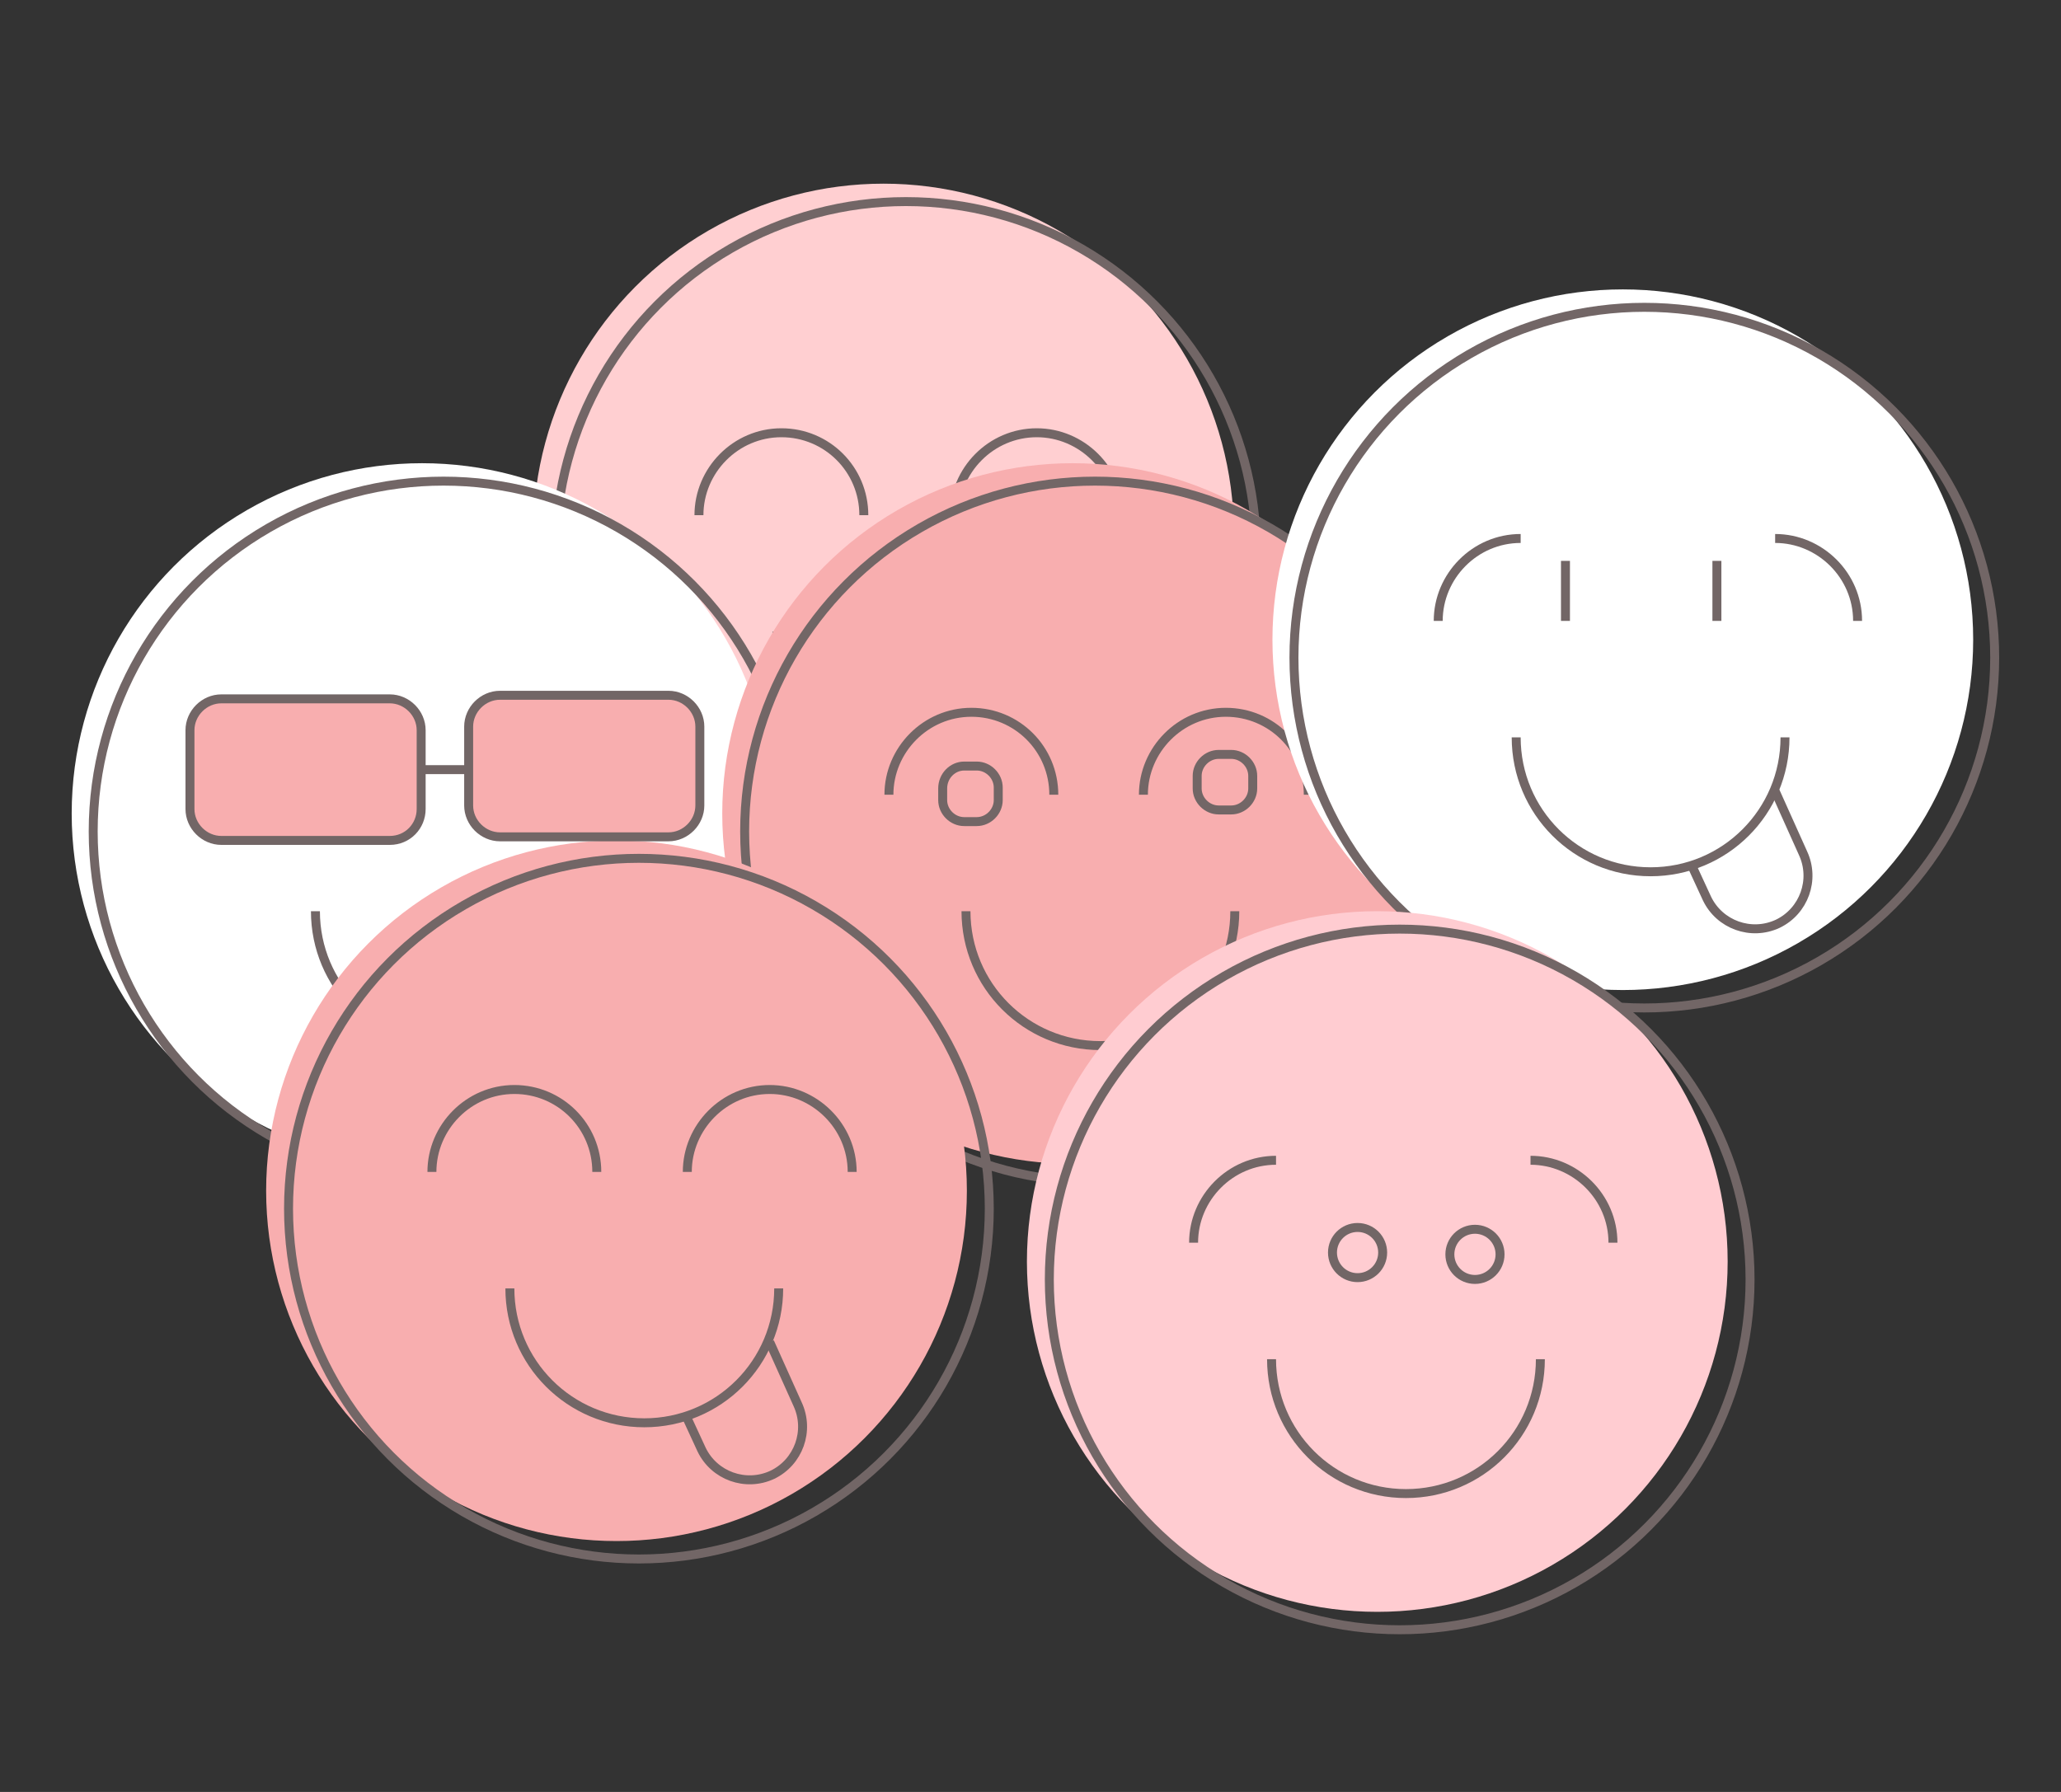 <?xml version="1.0" encoding="utf-8"?>
<!-- Generator: Adobe Illustrator 20.0.0, SVG Export Plug-In . SVG Version: 6.00 Build 0)  -->
<svg version="1.1" id="Livello_1" xmlns="http://www.w3.org/2000/svg" xmlns:xlink="http://www.w3.org/1999/xlink" x="0px" y="0px"
	 viewBox="0 0 230 200" style="enable-background:new 0 0 230 200;" xml:space="preserve">
<rect x="0" y="0" width="230" height="200" fill="#333333" stroke="none"/>
<style type="text/css">
	.st0{fill:#FFCFD1;}
	.st1{display:none;}
	.st2{display:inline;fill:#FAAEAF;}
	.st3{display:inline;fill:none;stroke:#726666;stroke-miterlimit:10;}
	.st4{display:inline;fill:#FFFFFF;}
	.st5{display:inline;fill:none;stroke:#726666;stroke-linecap:round;stroke-miterlimit:10;}
	.st6{fill:none;stroke:#726666;stroke-miterlimit:10;}
	.st7{fill:#FFFFFF;}
	.st8{fill:#F8AEAF;}
	.st9{fill:#FFCCD1;}
	.st10{fill:#F8AEAF;stroke:#726666;stroke-miterlimit:10;}
</style>
<g>
	<circle class="st0" cx="98.6" cy="59.6" r="39.1"/>
</g>
<g class="st1">
	<path class="st2" d="M108.4,44.9c0,0,5.4-0.8,9.1-8.4s22.6-2.9,22.6-2.9s4.3,0.5,3.8-1.4c-0.4-1.9-1.7-17.7-19.2-17.5
		C107.1,14.8,106.2,30,106.2,30S104.9,40.7,108.4,44.9"/>
	<path class="st2" d="M183.3,82.2c5.3,0,9.6,4.3,9.6,9.6s-4.3,9.6-9.6,9.6V82.2z"/>
	<path class="st2" d="M53.6,21.4c0,0-0.1,0.5-0.3,1.4s-0.5,2.1-0.7,3.5c-0.3,1.4-0.5,2.9-0.4,4.4c0,0.7,0.1,1.4,0.4,2
		c0.1,0.3,0.2,0.6,0.4,0.8c0.2,0.4,0.5,0.8,0.7,1.3c0.5,1,0.9,2.1,1.2,3.1s0.5,2.1,0.6,3.2c0.1,1.1,0.1,2.1-0.1,3
		c-0.1,1-0.4,1.9-0.7,2.6c-0.3,0.8-0.7,1.4-1.1,2c-0.4,0.5-0.8,1-1.1,1.3s-0.7,0.5-0.8,0.7c-0.2,0.1-0.3,0.2-0.3,0.2s0-0.1,0.1-0.4
		c0.1-0.2,0.2-0.6,0.2-1c0-0.2,0.1-0.4,0.1-0.7s0.1-0.5,0.1-0.8c0.1-0.6,0.1-1.2,0.1-1.9c0-0.3,0-0.7-0.1-1
		c-0.1-0.4-0.1-0.7-0.1-1.1c-0.1-0.7-0.3-1.5-0.5-2.3s-0.5-1.6-0.9-2.3c-0.3-0.8-0.7-1.6-1.1-2.3c-0.2-0.4-0.5-0.8-0.7-1.3
		c-0.3-0.6-0.6-1.2-0.7-1.9c-0.3-1.3-0.3-2.5-0.2-3.7c0.3-2.3,1.3-4,2.2-5.3s1.9-2.2,2.6-2.8C53.1,21.6,53.6,21.4,53.6,21.4"/>
	<path class="st2" d="M66.4,13.9c0,0-0.1,0.5-0.3,1.4c-0.2,0.9-0.5,2.1-0.7,3.5c-0.3,1.4-0.5,2.9-0.4,4.4c0,0.7,0.1,1.4,0.4,2
		c0.1,0.3,0.2,0.6,0.4,0.8c0.2,0.4,0.5,0.8,0.7,1.3c0.5,1,0.9,2.1,1.2,3.1c0.3,1,0.5,2.1,0.6,3.2c0.1,1.1,0.1,2.1-0.1,3
		c-0.1,1-0.4,1.9-0.7,2.6c-0.3,0.8-0.7,1.4-1.1,2c-0.4,0.5-0.8,1-1.1,1.3c-0.3,0.3-0.7,0.5-0.8,0.7c-0.2,0.1-0.3,0.2-0.3,0.2
		s0-0.1,0.1-0.4c0.1-0.2,0.2-0.6,0.2-1c0-0.2,0.1-0.4,0.1-0.7s0.1-0.5,0.1-0.8c0.1-0.6,0.1-1.2,0.1-1.9c0-0.3,0-0.7-0.1-1
		c-0.1-0.4-0.1-0.7-0.1-1.1c-0.1-0.7-0.3-1.5-0.5-2.3c-0.2-0.8-0.5-1.6-0.9-2.3c-0.3-0.8-0.7-1.6-1.1-2.3c-0.2-0.4-0.5-0.8-0.7-1.3
		c-0.3-0.6-0.6-1.2-0.7-1.9c-0.3-1.3-0.3-2.5-0.2-3.7c0.3-2.3,1.3-4,2.2-5.3c0.9-1.3,1.9-2.2,2.6-2.8C65.9,14.2,66.4,13.9,66.4,13.9
		"/>
	<path class="st2" d="M80.4,21.4c0,0-0.1,0.5-0.3,1.4c-0.2,0.9-0.5,2.1-0.7,3.5c-0.3,1.4-0.5,2.9-0.4,4.4c0,0.7,0.2,1.4,0.4,2
		c0.1,0.3,0.2,0.6,0.4,0.8c0.2,0.4,0.5,0.8,0.7,1.3c0.5,1,0.9,2.1,1.2,3.1c0.3,1,0.5,2.1,0.6,3.2c0.1,1.1,0.1,2.1-0.1,3
		c-0.1,1-0.4,1.9-0.7,2.6c-0.3,0.8-0.7,1.4-1.1,2c-0.4,0.5-0.8,1-1.1,1.3c-0.3,0.3-0.7,0.5-0.8,0.7c-0.2,0.1-0.3,0.2-0.3,0.2
		s0-0.1,0.1-0.4c0.1-0.2,0.2-0.6,0.2-1c0-0.2,0.1-0.4,0.1-0.7s0.1-0.5,0.1-0.8c0.1-0.6,0.1-1.2,0.1-1.9c0-0.3,0-0.7-0.1-1
		c-0.1-0.4-0.1-0.7-0.1-1.1c-0.1-0.7-0.3-1.5-0.5-2.3s-0.5-1.6-0.9-2.3c-0.3-0.8-0.7-1.6-1.1-2.3c-0.2-0.4-0.5-0.8-0.7-1.3
		c-0.3-0.6-0.6-1.2-0.7-1.9c-0.3-1.3-0.3-2.5-0.2-3.7c0.3-2.3,1.3-4,2.2-5.3c0.9-1.3,1.9-2.2,2.6-2.8C79.9,21.6,80.4,21.4,80.4,21.4
		"/>
	<path class="st2" d="M78.1,146.5h22.8c0.8,0,1.5-0.7,1.5-1.5s-0.7-1.5-1.5-1.5H78.1c-0.8,0-1.5,0.7-1.5,1.5S77.3,146.5,78.1,146.5"
		/>
	<path class="st2" d="M78.1,151.8h22.8c0.8,0,1.5-0.7,1.5-1.5s-0.7-1.5-1.5-1.5H78.1c-0.8,0-1.5,0.7-1.5,1.5
		C76.6,151.2,77.3,151.8,78.1,151.8"/>
	<path class="st2" d="M78.1,157h22.8c0.8,0,1.5-0.7,1.5-1.5s-0.7-1.5-1.5-1.5H78.1c-0.8,0-1.5,0.7-1.5,1.5S77.3,157,78.1,157"/>
	<polygon class="st2" points="100.9,96.5 28.6,96.5 25.5,91.4 103.9,91.4 	"/>
	<path class="st2" d="M70.1,59.3c0.1-0.5,0.2-0.9,0.2-1.4c0-3-2.4-5.4-5.4-5.4s-5.4,2.4-5.4,5.4c0,0.5,0.1,1,0.2,1.4
		c-17,2.3-30,15.8-30,32.1h70.4C100.1,75.1,87.1,61.6,70.1,59.3 M64.9,53.9c1.5,0,2.8,0.8,2.8,1.8s-1.2,1.8-2.8,1.8
		s-2.8-0.8-2.8-1.8C62.1,54.7,63.3,53.9,64.9,53.9"/>
	<polygon class="st2" points="53.9,132.5 7.9,131 53.9,129.5 	"/>
	<polygon class="st2" points="50,140.8 4,139.3 50,137.8 	"/>
	<polygon class="st2" points="46,149.1 0,147.6 46,146.1 	"/>
	<polygon class="st2" points="48.4,157.4 2.4,155.9 48.4,154.4 	"/>
	<polygon class="st2" points="50,165.7 4,164.2 50,162.7 	"/>
	<line class="st3" x1="124.8" y1="145" x2="150.7" y2="145"/>
	<polyline class="st3" points="160.2,158.2 125.8,158.2 125.8,152.3 	"/>
	<path class="st3" d="M61.4,135.5c-1.4,0-2.1-1.1-2.1-2.6v-3.3c0-1.4,1.2-2.6,2.6-2.6h4.3"/>
	<path class="st3" d="M65.9,125.9h-4.8c-1,0-1.8-0.8-1.8-1.8v-2.3c0-1,0.8-1.8,1.8-1.8h4.8"/>
	<path class="st3" d="M181.3,161.4c-0.3,1.5-0.5,3-0.5,4.6c0,12.4,10,22.4,22.4,22.4s22.4-10,22.4-22.4c0-3.9-1-7.7-2.8-10.9"/>
	<path class="st3" d="M191.7,156.1c-2.3,2.6-3.7,6.1-3.7,9.9c0,8.3,6.8,15.1,15.1,15.1s15.1-6.8,15.1-15.1c0-5.2-2.6-9.8-6.7-12.5"
		/>
	<circle class="st3" cx="203.2" cy="166" r="4.1"/>
	<path class="st3" d="M68.3,163.6c0,12.4,10,22.4,22.4,22.4s22.4-10,22.4-22.4"/>
	<path class="st3" d="M75.5,163.6c0,8.3,6.8,15.1,15.1,15.1s15.1-6.8,15.1-15.1"/>
	<path class="st3" d="M86.5,163.6c0,2.3,1.9,4.1,4.1,4.1s4.1-1.9,4.1-4.1"/>
	<path class="st3" d="M58.1,163.6c-1.6-3.5-2.5-7.3-2.5-11.3c0-16.6,15-30,33.4-30s33.4,13.4,33.4,30c0,4-0.9,7.8-2.5,11.3H58.1z"/>
	<path class="st3" d="M171.6,99.3c0.2,3.4,1.7,14.8,1.7,14.8s0.6,4.2-1,9.1s-12.1,35-12.1,35l13.2,3.5c0,0-0.7-28.9,28.1-28
		L184.4,103"/>
	<path class="st3" d="M226.9,146.9c-16.3-13.1-29.2-10.9-29.2-10.9c-3,0.5-5.2,1.4-6.1,1.7c-6.3,2.6-9.8,7-10.5,7.9
		c-4.7,6-7.2,15.1-4.7,16.9c0.6,0.4,1.5,0.5,6-1.6c10.1-4.5,13.1-8.1,19.2-8.4c0.6,0,2,0.1,4.8,0.4c13.8,1.4,20.2,4.1,22.7,1.1
		c0.2-0.2,0.8-1.1,0.9-2.2C230.2,149.8,228.5,148.1,226.9,146.9z"/>
	<path class="st3" d="M106.1,117.5H127c1.7,0,3.1-1.4,3.1-3.1v-4c0-1.7-1.4-3.1-3.1-3.1h-20.9c-1.7,0-3.1,1.4-3.1,3.1v4
		C103,116.1,104.4,117.5,106.1,117.5z"/>
	<path class="st3" d="M87.8,116.6l10.3,0.9c1.6,0,2.9-1.3,2.9-2.9v-4.3c0-1.6-1.3-2.9-2.9-2.9H84.5"/>
	<path class="st3" d="M80.7,107.3H72c-1.6,0-2.9,1.3-2.9,2.9v2.2c0,1.6,1.3,2.9,2.9,2.9l12.1,1"/>
	<path class="st3" d="M77,147.6h22.8c0.8,0,1.5-0.7,1.5-1.5s-0.7-1.5-1.5-1.5H77c-0.8,0-1.5,0.7-1.5,1.5
		C75.5,146.9,76.2,147.6,77,147.6z"/>
	<path class="st3" d="M77,152.9h22.8c0.8,0,1.5-0.7,1.5-1.5s-0.7-1.5-1.5-1.5H77c-0.8,0-1.5,0.7-1.5,1.5S76.2,152.9,77,152.9z"/>
	<path class="st3" d="M77,158.1h22.8c0.8,0,1.5-0.7,1.5-1.5s-0.7-1.5-1.5-1.5H77c-0.8,0-1.5,0.7-1.5,1.5
		C75.5,157.4,76.2,158.1,77,158.1z"/>
	<polygon class="st3" points="98.9,98.4 29.2,98.4 26.3,93.5 101.8,93.5 	"/>
	<path class="st3" d="M69.2,62.6c0.1-0.4,0.2-0.9,0.2-1.4c0-2.9-2.3-5.2-5.2-5.2S59,58.4,59,61.2c0,0.5,0.1,0.9,0.2,1.4
		c-16.4,2.2-28.9,15.2-28.9,30.9h67.8C98.1,77.8,85.6,64.8,69.2,62.6z M64.2,58.4c1.5,0,2.7,0.8,2.7,1.8S65.7,62,64.2,62
		s-2.7-0.8-2.7-1.8C61.5,59.2,62.7,58.4,64.2,58.4z"/>
	<polygon class="st3" points="56.3,103 62.5,120.1 65.9,120.1 60.2,103 	"/>
	<polygon class="st3" points="79.1,103 86.4,122.3 89.8,122.3 83.1,103 	"/>
	<path class="st3" d="M90.3,103H42.1c-0.7,0-1.3-0.6-1.3-1.3V100c0-0.7,0.6-1.3,1.3-1.3h48.2c0.7,0,1.3,0.6,1.3,1.3v1.7
		C91.6,102.4,91,103,90.3,103z"/>
	<path class="st3" d="M125.9,152.3c0-16.6-16-29.9-34.4-29.9"/>
	<path class="st3" d="M88.1,117.5h40.7c0,0,4.3,3.2,0,7.5c-0.2,0.2-5.5,6-2,11.3c3.5,5.2,7.7,8.7,7.7,8.7"/>
	<polyline class="st3" points="68.3,128.9 66.5,128.9 66.5,117.5 84.6,117.5 	"/>
	<path class="st4" d="M61.2,66.9c-0.9-0.2-1.9-0.2-2.9-0.2c-11.8,0-21.5,12-21.5,26.8h5.7C42.7,79.9,50.7,68.7,61.2,66.9"/>
	<path class="st3" d="M61.2,66.9c-0.9-0.2-1.9-0.2-2.9-0.2c-11.8,0-21.5,12-21.5,26.8h5.7C42.7,79.9,50.7,68.7,61.2,66.9z"/>
	<path class="st3" d="M53.4,24.5c0,0-0.1,0.5-0.3,1.4s-0.5,2.1-0.7,3.5c-0.3,1.4-0.5,2.9-0.4,4.4c0,0.7,0.2,1.4,0.4,2
		c0.1,0.3,0.2,0.6,0.4,0.8c0.2,0.4,0.5,0.8,0.7,1.3c0.5,1,0.9,2.1,1.2,3.1s0.5,2.1,0.6,3.2c0.1,1.1,0.1,2.1-0.1,3
		c-0.1,1-0.4,1.9-0.7,2.6c-0.3,0.8-0.7,1.4-1.1,2c-0.4,0.5-0.8,1-1.1,1.3s-0.7,0.5-0.8,0.7C51.1,53.9,51,54,51,54s0-0.1,0.1-0.4
		c0.1-0.2,0.2-0.6,0.2-1c0-0.2,0.1-0.4,0.1-0.7s0.1-0.5,0.1-0.8c0.1-0.6,0.1-1.2,0.1-1.9c0-0.3,0-0.7-0.1-1
		c-0.1-0.4-0.1-0.7-0.1-1.1c-0.1-0.7-0.3-1.5-0.5-2.3s-0.5-1.6-0.9-2.3c-0.3-0.8-0.7-1.6-1.1-2.3c-0.2-0.4-0.5-0.8-0.7-1.3
		c-0.3-0.6-0.6-1.2-0.7-1.9c-0.3-1.3-0.3-2.5-0.2-3.7c0.3-2.3,1.3-4,2.2-5.3s1.9-2.2,2.6-2.8C52.9,24.7,53.4,24.5,53.4,24.5z"/>
	<path class="st3" d="M66.2,17c0,0-0.1,0.5-0.3,1.4c-0.2,0.9-0.5,2.1-0.7,3.5c-0.3,1.4-0.5,2.9-0.4,4.4c0,0.7,0.1,1.4,0.4,2
		c0.1,0.3,0.2,0.6,0.4,0.8c0.2,0.4,0.5,0.8,0.7,1.3c0.5,1,0.9,2.1,1.2,3.1c0.3,1,0.5,2.1,0.6,3.2c0.1,1.1,0.1,2.1-0.1,3
		c-0.1,1-0.4,1.9-0.7,2.6c-0.3,0.8-0.7,1.4-1.1,2c-0.4,0.5-0.8,1-1.1,1.3c-0.3,0.3-0.7,0.5-0.8,0.7c-0.2,0.1-0.3,0.2-0.3,0.2
		s0-0.1,0.1-0.4c0.1-0.2,0.2-0.6,0.2-1c0-0.2,0.1-0.4,0.1-0.7s0.1-0.5,0.1-0.8c0.1-0.6,0.1-1.2,0.1-1.9c0-0.3,0-0.7-0.1-1
		c-0.1-0.4-0.1-0.7-0.1-1.1c-0.1-0.7-0.3-1.5-0.5-2.3c-0.2-0.8-0.5-1.6-0.9-2.3c-0.3-0.8-0.7-1.6-1.1-2.3c-0.2-0.4-0.5-0.8-0.7-1.3
		c-0.3-0.6-0.6-1.2-0.7-1.9C60,28.4,60,27.1,60.2,26c0.3-2.3,1.3-4,2.2-5.3s1.9-2.2,2.6-2.8C65.7,17.3,66.2,17,66.2,17z"/>
	<path class="st3" d="M80.2,24.5c0,0-0.1,0.5-0.3,1.4c-0.2,0.9-0.5,2.1-0.7,3.5c-0.3,1.4-0.5,2.9-0.4,4.4c0,0.7,0.2,1.4,0.4,2
		c0.1,0.3,0.2,0.6,0.4,0.8c0.2,0.4,0.5,0.8,0.7,1.3c0.5,1,0.9,2.1,1.2,3.1c0.3,1,0.5,2.1,0.6,3.2c0.1,1.1,0.1,2.1-0.1,3
		c-0.1,1-0.4,1.9-0.7,2.6c-0.3,0.8-0.7,1.4-1.1,2c-0.4,0.5-0.8,1-1.1,1.3c-0.3,0.3-0.7,0.5-0.8,0.7C78,53.9,77.9,54,77.9,54
		s0-0.1,0.1-0.4c0.1-0.2,0.2-0.6,0.2-1c0-0.2,0.1-0.4,0.1-0.7s0.1-0.5,0.1-0.8c0.1-0.6,0.1-1.2,0.1-1.9c0-0.3,0-0.7-0.1-1
		c-0.1-0.4-0.1-0.7-0.1-1.1c-0.1-0.7-0.3-1.5-0.5-2.3s-0.5-1.6-0.9-2.3c-0.3-0.8-0.7-1.6-1.1-2.3c-0.2-0.4-0.5-0.8-0.7-1.3
		c-0.3-0.6-0.6-1.2-0.7-1.9c-0.3-1.3-0.3-2.5-0.2-3.7c0.3-2.3,1.3-4,2.2-5.3c0.9-1.3,1.9-2.2,2.6-2.8C79.7,24.7,80.2,24.5,80.2,24.5
		z"/>
	<path class="st3" d="M150.7,138.9l-11.9-31.5c0,0-19.3,0.1-25.2,0c-5.9-0.1-5.6-5.6-5.6-5.6v-8.4h35.5c5.2,0,6.1,3.6,6.1,3.6
		l13.6,42.3"/>
	<path class="st3" d="M143.5,93.4h3.9c5.2,0,6.1,3.6,6.1,3.6l13.7,40.4"/>
	<polyline class="st3" points="162.5,152.6 151,152.6 151,140.4 150.2,140.4 150.2,138.9 150.7,138.9 167.3,138.9 	"/>
	<polyline class="st3" points="151,152.6 151,154.1 151,155.5 161,155.5 	"/>
	<line class="st3" x1="151" y1="140.4" x2="165.7" y2="140.4"/>
	<line class="st3" x1="155.3" y1="140.4" x2="166.4" y2="140.4"/>
	<path class="st3" d="M130.3,76.2c-0.9,8.7-1.9,17.2-1.9,17.2"/>
	<path class="st3" d="M108,93.4l2.9-34c0,0,1.1-5.4,4.8-5.5c1.9-0.1,11.7,0,11.7,0s4.5,1.3,4.6,3.5c0,0.7-0.3,4.5-0.8,9.3"/>
	<path class="st3" d="M123.9,73.6l41.5,16.9c0,0,3.2-3,6.2,0.5c0.2,1.3,0.3,2.2,1.6,2.3c1.3,0.2,1.5-3.5,1-4.1
		c-0.5-0.5-3.3-3.1-5.1-3.8s-41-20.3-41-20.3"/>
	<path class="st3" d="M128.8,64.5L123.2,75l-7.2-4c0,0-4.1-4-1.6-8.1s7.4-2.1,7.4-2.1L128.8,64.5z"/>
	<path class="st3" d="M167.1,84.5c3.5-5.2,11.5-8.5,17.4-8v26.6c0,0-9.9-0.8-15.5-5.7"/>
	<path class="st3" d="M184.3,82.5c3.9,1.3,6.8,4.9,6.8,9.3c0,4.3-2.8,8-6.8,9.3"/>
	<path class="st3" d="M172.4,93.4c0,2.3-1.8,4.1-4.1,4.1s-4.1-1.8-4.1-4.1c0-1.1,0.5-2.1,1.2-2.9"/>
	<path class="st3" d="M139.3,32.6c0.5,1.4,0.4,1.9,0.4,3.5c0,8.3-6.7,15-15,15c-6.6,0-12.2-4.2-14.2-10.2"/>
	<path class="st3" d="M106.6,43.5c0,0,5.4-0.8,9.1-8.4s22.6-2.9,22.6-2.9s4.3,0.5,3.8-1.4c-0.4-1.9-1.7-17.7-19.2-17.5
		c-17.5,0.2-18.5,15.4-18.5,15.4S103.1,39.3,106.6,43.5z"/>
</g>
<g class="st1">
	<rect x="18.6" y="130.8" class="st2" width="10.7" height="13.3"/>
	<rect x="40.4" y="154.3" class="st2" width="10.7" height="13.3"/>
	<rect x="92.2" y="147.9" class="st2" width="8.7" height="10.8"/>
	<rect x="159.5" y="151.9" class="st2" width="10.7" height="13.3"/>
	<rect x="204.6" y="128.3" class="st2" width="10.7" height="13.3"/>
	<rect x="157.2" y="48.8" class="st2" width="11" height="6.1"/>
	<rect x="189" y="64.6" class="st2" width="11" height="6.1"/>
	<rect x="157" y="65.4" class="st2" width="11" height="6.1"/>
	<rect x="171.2" y="57" class="st2" width="11" height="6.1"/>
	<rect x="171.2" y="82.3" class="st2" width="11" height="6.1"/>
	<rect x="187.8" y="90.7" class="st2" width="11" height="6.1"/>
	<rect x="157.2" y="91.4" class="st2" width="11" height="6.1"/>
	<rect x="173.5" y="73.9" class="st2" width="11" height="6.1"/>
	<rect x="188.2" y="75.3" class="st2" width="11" height="6.1"/>
	<rect x="19.7" y="57" class="st2" width="11" height="6.1"/>
	<rect x="33.1" y="70.9" class="st2" width="11" height="6.1"/>
	<rect x="21.1" y="78.4" class="st2" width="11" height="6.1"/>
	<rect x="33.6" y="85.3" class="st2" width="11" height="6.1"/>
	<rect x="45.9" y="92.2" class="st2" width="11" height="6.1"/>
	<rect x="33.6" y="92.6" class="st2" width="11" height="6.1"/>
	<polyline class="st3" points="17.1,97.6 17.1,51.2 61.2,51.2 61.2,69.9 	"/>
	<polyline class="st3" points="34.2,99.9 44.1,99.9 44.1,102.8 	"/>
	<rect x="21.6" y="58.5" class="st3" width="9.9" height="4.6"/>
	<rect x="34.2" y="58.5" class="st3" width="9.9" height="4.6"/>
	<rect x="46.8" y="58.5" class="st3" width="9.9" height="4.6"/>
	<rect x="21.6" y="65.4" class="st3" width="9.9" height="4.6"/>
	<rect x="34.2" y="65.4" class="st3" width="9.9" height="4.6"/>
	<rect x="46.8" y="65.4" class="st3" width="9.9" height="4.6"/>
	<rect x="21.6" y="72.3" class="st3" width="9.9" height="4.6"/>
	<rect x="34.2" y="72.3" class="st3" width="9.9" height="4.6"/>
	<polyline class="st3" points="55.8,76.9 46.8,76.9 46.8,72.3 56.6,72.3 56.6,75.8 	"/>
	<rect x="21.6" y="79.1" class="st3" width="9.9" height="4.6"/>
	<rect x="34.2" y="79.1" class="st3" width="9.9" height="4.6"/>
	<polyline class="st3" points="50.6,83.7 46.8,83.7 46.8,79.1 54.1,79.1 	"/>
	<rect x="21.6" y="86.1" class="st3" width="9.9" height="4.6"/>
	<rect x="34.2" y="86.1" class="st3" width="9.9" height="4.6"/>
	<rect x="46.8" y="86.1" class="st3" width="9.3" height="4.6"/>
	<polyline class="st3" points="27.2,93 31.5,93 31.5,97.6 	"/>
	<rect x="34.2" y="93" class="st3" width="9.9" height="4.6"/>
	<rect x="46.8" y="93" class="st3" width="9.3" height="4.6"/>
	<polyline class="st3" points="46.8,102.8 46.8,99.9 56.1,99.9 	"/>
	<polyline class="st3" points="137,92.3 137,86.1 56.1,86.1 56.1,102.8 	"/>
	<polygon class="st3" points="129.7,67.1 63.3,67.1 48.8,86.1 144.2,86.1 	"/>
	<polyline class="st3" points="65.7,102.9 65.7,90.8 78.6,90.8 78.6,102.9 	"/>
	<line class="st3" x1="72.2" y1="90.8" x2="72.2" y2="102.9"/>
	<line class="st3" x1="65.7" y1="98.7" x2="78.6" y2="98.7"/>
	<polyline class="st3" points="90.1,102.9 90.1,90.8 103,90.8 103,102.6 	"/>
	<line class="st3" x1="96.5" y1="90.8" x2="96.5" y2="102.9"/>
	<line class="st3" x1="90.1" y1="98.7" x2="103" y2="98.7"/>
	<polyline class="st3" points="121.3,106.6 114.4,106.6 114.4,90.8 127.3,90.8 127.3,99.9 	"/>
	<line class="st3" x1="120.9" y1="90.8" x2="120.9" y2="106.6"/>
	<line class="st3" x1="114.4" y1="98.7" x2="127.3" y2="98.7"/>
	<polyline class="st3" points="204.8,103.4 204.8,41.1 150.9,41.1 150.9,103.6 	"/>
	<rect x="187.2" y="49.9" class="st3" width="12.1" height="5.6"/>
	<rect x="171.8" y="49.9" class="st3" width="12.1" height="5.6"/>
	<rect x="156.4" y="49.9" class="st3" width="12.1" height="5.6"/>
	<rect x="187.2" y="58.4" class="st3" width="12.1" height="5.6"/>
	<rect x="171.8" y="58.4" class="st3" width="12.1" height="5.6"/>
	<rect x="156.4" y="58.4" class="st3" width="12.1" height="5.6"/>
	<rect x="187.2" y="66.8" class="st3" width="12.1" height="5.6"/>
	<rect x="171.8" y="66.8" class="st3" width="12.1" height="5.6"/>
	<rect x="156.4" y="66.8" class="st3" width="12.1" height="5.6"/>
	<rect x="187.2" y="75.2" class="st3" width="12.1" height="5.6"/>
	<rect x="171.8" y="75.2" class="st3" width="12.1" height="5.6"/>
	<rect x="156.4" y="75.2" class="st3" width="12.1" height="5.6"/>
	<rect x="187.2" y="83.7" class="st3" width="12.1" height="5.6"/>
	<rect x="171.8" y="83.7" class="st3" width="12.1" height="5.6"/>
	<rect x="156.4" y="83.7" class="st3" width="12.1" height="5.6"/>
	<rect x="187.2" y="92.2" class="st3" width="12.1" height="5.6"/>
	<rect x="171.8" y="92.2" class="st3" width="12.1" height="5.6"/>
	<rect x="156.4" y="92.2" class="st3" width="12.1" height="5.6"/>
	<polyline class="st3" points="199.3,103.6 199.3,100.6 187.2,100.6 187.2,103.6 	"/>
	<polyline class="st3" points="183.9,103.6 183.9,100.6 171.8,100.6 171.8,103.6 	"/>
	<polyline class="st3" points="168.5,103.6 168.5,100.6 156.4,100.6 156.4,103.6 	"/>
	<rect x="177.7" y="36.6" class="st3" width="27.2" height="4.4"/>
	<rect x="177.7" y="34.4" class="st3" width="19.2" height="2.2"/>
	<rect x="158.6" y="26.1" class="st3" width="5.6" height="14.9"/>
	<path class="st3" d="M114,114.6l-8.8-11.8H37L26.5,92.3c-1.3-1.3-3.4-1.2-4.6,0.1L-1,117.8v3.5c0,1.3,1.1,2.4,2.4,2.4H5"/>
	<polyline class="st3" points="106.2,123.7 43.2,123.7 24.1,102.5 5,123.7 5,178.4 114.8,178.4 	"/>
	<rect x="18.1" y="129.5" class="st3" width="12.9" height="15.7"/>
	<line class="st3" x1="24.5" y1="129.5" x2="24.5" y2="145.2"/>
	<line class="st3" x1="18.1" y1="137.4" x2="30.9" y2="137.4"/>
	<rect x="39.4" y="129.5" class="st3" width="12.9" height="15.7"/>
	<line class="st3" x1="45.8" y1="129.5" x2="45.8" y2="145.2"/>
	<line class="st3" x1="39.4" y1="137.4" x2="52.3" y2="137.4"/>
	<rect x="39.3" y="153.1" class="st3" width="12.9" height="15.7"/>
	<line class="st3" x1="45.8" y1="153.1" x2="45.8" y2="168.8"/>
	<line class="st3" x1="39.3" y1="161" x2="52.2" y2="161"/>
	<rect x="18.1" y="153.1" class="st3" width="12.9" height="15.7"/>
	<line class="st3" x1="24.5" y1="153.1" x2="24.5" y2="168.8"/>
	<line class="st3" x1="18.1" y1="161" x2="30.9" y2="161"/>
	<path class="st3" d="M176.6,124.5h51c2,0,3.1-2.3,1.9-3.9l-12.8-17.1h-68.3L138,93.1c-1.3-1.3-3.4-1.2-4.6,0.1l-22.9,25.4v3"/>
	<polyline class="st3" points="152.8,121.5 135.6,102.5 118.5,121.5 	"/>
	<polyline class="st3" points="116.5,178.4 226.4,178.4 226.4,124.5 	"/>
	<rect x="181.6" y="150.6" class="st3" width="12.9" height="27.9"/>
	<polyline class="st3" points="180.8,130 180.8,127.1 193.7,127.1 193.7,142.8 181.6,142.8 	"/>
	<line class="st3" x1="187.2" y1="140.5" x2="187.2" y2="142.8"/>
	<line class="st3" x1="187.2" y1="127.1" x2="187.2" y2="138.4"/>
	<line class="st3" x1="184.6" y1="134.9" x2="193.7" y2="134.9"/>
	<rect x="204.6" y="127.1" class="st3" width="12.9" height="15.7"/>
	<line class="st3" x1="210.7" y1="127.1" x2="210.7" y2="142.8"/>
	<line class="st3" x1="204.8" y1="134.9" x2="217.1" y2="134.9"/>
	<rect x="204.2" y="150.7" class="st3" width="12.9" height="15.7"/>
	<line class="st3" x1="210.7" y1="150.7" x2="210.7" y2="166.4"/>
	<line class="st3" x1="204.2" y1="158.5" x2="217.1" y2="158.5"/>
	<polyline class="st3" points="100.7,178.4 181.6,178.4 181.6,140.5 	"/>
	<polyline class="st3" points="134.9,140.5 188.8,140.5 174.3,121.5 107.9,121.5 103.1,127.9 	"/>
	<rect x="138.3" y="150.7" class="st3" width="12.9" height="15.7"/>
	<line class="st3" x1="144.7" y1="150.7" x2="144.7" y2="166.4"/>
	<line class="st3" x1="138.3" y1="158.5" x2="151.2" y2="158.5"/>
	<rect x="159" y="150.7" class="st3" width="12.9" height="15.7"/>
	<line class="st3" x1="165.5" y1="150.7" x2="165.5" y2="166.4"/>
	<line class="st3" x1="159" y1="158.5" x2="171.9" y2="158.5"/>
	<rect x="62.3" y="144.1" class="st3" width="69.5" height="34.3"/>
	<polygon class="st3" points="125.6,127.8 68.5,127.8 56.1,144.1 138,144.1 	"/>
	<rect x="70.6" y="146.5" class="st3" width="11.1" height="13.5"/>
	<line class="st3" x1="76.1" y1="146.5" x2="76.1" y2="160"/>
	<line class="st3" x1="70.6" y1="153.3" x2="81.7" y2="153.3"/>
	<rect x="91.5" y="146.5" class="st3" width="11.1" height="13.5"/>
	<line class="st3" x1="97.1" y1="146.5" x2="97.1" y2="160"/>
	<line class="st3" x1="91.5" y1="153.3" x2="102.6" y2="153.3"/>
	<rect x="112.4" y="146.5" class="st3" width="11.1" height="13.5"/>
	<line class="st3" x1="118" y1="146.5" x2="118" y2="160"/>
	<line class="st3" x1="112.4" y1="153.3" x2="123.5" y2="153.3"/>
	<path class="st2" d="M95.3,67.1c-13.2,0-23.9,10.7-23.9,23.9c0,5.9,2.8,10.7,5.5,15.5l18.5,32l18.5-32c2.8-4.8,5.5-9.6,5.5-15.5
		C119.2,77.8,108.5,67.1,95.3,67.1 M96.5,104.4c-7.6,0-13.7-6.1-13.7-13.7S88.9,77,96.5,77s13.7,6.1,13.7,13.7
		C110.2,98.2,104.1,104.4,96.5,104.4"/>
	<path class="st3" d="M96,70c-12.3,0-22.2,10-22.2,22.2c0,5.5,2.5,9.9,4.9,14.2L96,136.3l17.3-29.9c2.3-4,4.9-8.5,4.9-14.2
		C118.2,79.9,108.2,70,96,70z M96.5,104.4c-7.6,0-13.7-6.1-13.7-13.7S88.9,77,96.5,77s13.7,6.1,13.7,13.7
		C110.2,98.2,104.1,104.4,96.5,104.4z"/>
</g>
<g class="st1">
	<circle class="st3" cx="116.8" cy="56.8" r="30.2"/>
	<polygon class="st2" points="173.9,167.8 59.3,167.8 54.5,159.7 178.7,159.7 	"/>
	<path class="st2" d="M125,108.9c0.2-0.7,0.3-1.5,0.3-2.3c0-4.7-3.8-8.5-8.5-8.5s-8.5,3.8-8.5,8.5c0,0.8,0.1,1.5,0.3,2.3
		c-26.9,3.7-47.6,25-47.6,50.8h111.6C172.6,133.9,151.9,112.5,125,108.9 M116.8,100.3c2.4,0,4.4,1.3,4.4,2.9s-2,2.9-4.4,2.9
		s-4.4-1.3-4.4-2.9C112.4,101.6,114.4,100.3,116.8,100.3"/>
	<polyline class="st5" points="134.9,171.9 59,171.9 54.2,163.7 178.5,163.7 173.6,171.9 223.5,171.9 	"/>
	<path class="st5" d="M124.8,112.9c0.2-0.7,0.3-1.5,0.3-2.3c0-4.7-3.8-8.5-8.5-8.5s-8.5,3.8-8.5,8.5c0,0.8,0.1,1.5,0.3,2.3
		c-26.9,3.7-47.6,25-47.6,50.8h111.6C172.4,137.9,151.7,116.6,124.8,112.9z M116.6,104.3c2.4,0,4.4,1.3,4.4,2.9s-2,2.9-4.4,2.9
		s-4.4-1.3-4.4-2.9C112.2,105.6,114.1,104.3,116.6,104.3z"/>
	<path class="st4" d="M109.8,124c-1.4-0.2-2.8-0.4-4.3-0.4c-17.7,0-32.1,18-32.1,40.1H82C82,143.4,94.1,126.6,109.8,124"/>
	<path class="st5" d="M109.8,124c-1.4-0.2-2.8-0.4-4.3-0.4c-17.7,0-32.1,18-32.1,40.1H82C82,143.4,94.1,126.6,109.8,124z"/>
	<path class="st3" d="M128.9,63.7c0,6.4-5.2,11.6-11.6,11.6s-11.6-5.2-11.6-11.6"/>
	<path class="st3" d="M121,53.6c0-3.9,3.2-7.1,7.1-7.1c3.9,0,7.1,3.2,7.1,7.1"/>
	<path class="st3" d="M99,53.6c0-3.9,3.2-7.1,7.1-7.1s7.1,3.2,7.1,7.1"/>
	<path class="st3" d="M128.1,68.3l2.4,5.3c1.1,2.3,0.1,5-2.2,6.1s-5,0.1-6.1-2.2l-1.4-3"/>
	<line class="st3" x1="6" y1="178.7" x2="211.7" y2="178.7"/>
	<path class="st3" d="M66.8,140.6c0-27.5,22.3-49.7,49.7-49.7s49.7,22.3,49.7,49.7"/>
	<path class="st2" d="M88.5,81.8c0,0-0.1,0.5-0.3,1.4c-0.2,0.9-0.5,2.1-0.7,3.5C87.2,88,86.9,89.6,87,91c0,0.7,0.1,1.4,0.4,2
		c0.1,0.3,0.2,0.6,0.4,0.8c0.2,0.4,0.5,0.8,0.7,1.3c0.5,1.1,0.9,2.1,1.2,3.1c0.3,1,0.5,2.1,0.6,3.2s0.1,2.1-0.1,3
		c-0.1,1-0.4,1.9-0.7,2.6c-0.3,0.8-0.7,1.4-1.1,2c-0.4,0.5-0.8,1-1.1,1.3c-0.3,0.3-0.7,0.5-0.8,0.7c-0.2,0.1-0.3,0.2-0.3,0.2
		s0-0.1,0.1-0.4c0.1-0.2,0.2-0.6,0.2-1c0-0.2,0.1-0.4,0.1-0.7c0-0.3,0.1-0.5,0.1-0.8c0.1-0.6,0.1-1.2,0.1-1.9c0-0.3,0-0.7-0.1-1
		c-0.1-0.4-0.1-0.7-0.1-1.1c-0.1-0.7-0.3-1.5-0.5-2.3s-0.5-1.6-0.9-2.3c-0.3-0.8-0.7-1.6-1.1-2.3c-0.2-0.4-0.5-0.8-0.7-1.3
		c-0.3-0.6-0.6-1.2-0.7-1.9c-0.3-1.3-0.3-2.5-0.2-3.7c0.3-2.3,1.3-4,2.2-5.3c0.9-1.3,1.9-2.2,2.6-2.8C88,82,88.5,81.8,88.5,81.8"/>
	<path class="st3" d="M88.3,84.9c0,0-0.1,0.5-0.3,1.4c-0.2,0.9-0.5,2.1-0.7,3.5c-0.3,1.4-0.5,2.9-0.4,4.4c0,0.7,0.1,1.4,0.4,2
		c0.1,0.3,0.2,0.6,0.4,0.8c0.2,0.4,0.5,0.8,0.7,1.3c0.5,1.1,0.9,2.1,1.2,3.1c0.3,1,0.5,2.1,0.6,3.2s0.1,2.1-0.1,3
		c-0.1,1-0.4,1.9-0.7,2.6c-0.3,0.8-0.7,1.4-1.1,2s-0.8,1-1.1,1.3c-0.3,0.3-0.7,0.5-0.8,0.7c-0.2,0.1-0.3,0.2-0.3,0.2s0-0.1,0.1-0.4
		c0.1-0.2,0.2-0.6,0.2-1c0-0.2,0.1-0.4,0.1-0.7c0-0.3,0.1-0.5,0.1-0.8c0.1-0.6,0.1-1.2,0.1-1.9c0-0.3,0-0.7-0.1-1
		c-0.1-0.4-0.1-0.7-0.1-1.1c-0.1-0.7-0.3-1.5-0.5-2.3s-0.5-1.6-0.9-2.3c-0.3-0.8-0.7-1.6-1.1-2.3c-0.2-0.4-0.5-0.8-0.7-1.3
		c-0.3-0.6-0.6-1.2-0.7-1.9c-0.3-1.3-0.3-2.5-0.2-3.7c0.3-2.3,1.3-4,2.2-5.3c0.9-1.3,1.9-2.2,2.6-2.8C87.8,85.1,88.3,84.9,88.3,84.9
		z"/>
	<path class="st2" d="M101.6,69c0,0-0.1,0.5-0.3,1.4c-0.2,0.9-0.5,2.1-0.7,3.5c-0.3,1.4-0.5,2.9-0.4,4.4c0,0.7,0.1,1.4,0.4,2
		c0.1,0.3,0.2,0.6,0.4,0.8c0.2,0.4,0.5,0.8,0.7,1.3c0.5,1.1,0.9,2.1,1.2,3.1c0.3,1,0.5,2.1,0.6,3.2s0.1,2.1-0.1,3
		c-0.1,1-0.4,1.9-0.7,2.6c-0.3,0.8-0.7,1.4-1.1,2c-0.4,0.5-0.8,1-1.1,1.3c-0.3,0.3-0.7,0.5-0.8,0.7c-0.2,0.1-0.3,0.2-0.3,0.2
		s0-0.1,0.1-0.4c0.1-0.2,0.2-0.6,0.2-1c0-0.2,0.1-0.4,0.1-0.7c0-0.3,0.1-0.5,0.1-0.8c0.1-0.6,0.1-1.2,0.1-1.9c0-0.3,0-0.7-0.1-1
		c-0.1-0.4-0.1-0.7-0.1-1.1c-0.1-0.7-0.3-1.5-0.5-2.3s-0.5-1.6-0.9-2.3c-0.3-0.8-0.7-1.6-1.1-2.3c-0.2-0.4-0.5-0.8-0.7-1.3
		c-0.3-0.6-0.6-1.2-0.7-1.9c-0.3-1.3-0.3-2.5-0.2-3.7c0.3-2.3,1.3-4,2.2-5.3c0.9-1.3,1.9-2.2,2.6-2.8C101.1,69.2,101.6,69,101.6,69"
		/>
	<path class="st3" d="M101.4,72.1c0,0-0.1,0.5-0.3,1.4c-0.2,0.9-0.5,2.1-0.7,3.5c-0.3,1.4-0.5,2.9-0.4,4.4c0,0.7,0.2,1.4,0.4,2
		c0.1,0.3,0.2,0.6,0.4,0.8c0.2,0.4,0.5,0.8,0.7,1.3c0.5,1.1,0.9,2.1,1.2,3.1c0.3,1,0.5,2.1,0.6,3.2s0.1,2.1-0.1,3
		c-0.1,1-0.4,1.9-0.7,2.6c-0.3,0.8-0.7,1.4-1.1,2c-0.4,0.5-0.8,1-1.1,1.3c-0.3,0.3-0.7,0.5-0.8,0.7c-0.2,0.1-0.3,0.2-0.3,0.2
		s0-0.1,0.1-0.4c0.1-0.2,0.2-0.6,0.2-1c0-0.2,0.1-0.4,0.1-0.7c0-0.3,0.1-0.5,0.1-0.8c0.1-0.6,0.1-1.2,0.1-1.9c0-0.3,0-0.7-0.1-1
		c-0.1-0.4-0.1-0.7-0.1-1.1c-0.1-0.7-0.3-1.5-0.5-2.3s-0.5-1.6-0.9-2.3c-0.3-0.8-0.7-1.6-1.1-2.3c-0.2-0.4-0.5-0.8-0.7-1.3
		c-0.3-0.6-0.6-1.2-0.7-1.9c-0.3-1.3-0.3-2.5-0.2-3.7c0.3-2.3,1.3-4,2.2-5.3c0.9-1.3,1.9-2.2,2.6-2.8
		C100.9,72.3,101.4,72.1,101.4,72.1z"/>
	<path class="st2" d="M152.3,79.2c0,0-0.1,0.5-0.3,1.4s-0.5,2.1-0.7,3.5c-0.3,1.4-0.5,2.9-0.4,4.4c0,0.7,0.1,1.4,0.4,2
		c0.1,0.3,0.2,0.6,0.4,0.8c0.2,0.4,0.5,0.8,0.7,1.3c0.5,1.1,0.9,2.1,1.2,3.1s0.5,2.1,0.6,3.2s0.1,2.1-0.1,3c-0.1,1-0.4,1.9-0.7,2.6
		c-0.3,0.8-0.7,1.4-1.1,2c-0.4,0.5-0.8,1-1.1,1.3s-0.7,0.5-0.8,0.7c-0.2,0.1-0.3,0.2-0.3,0.2s0-0.1,0.1-0.4c0.1-0.2,0.2-0.6,0.2-1
		c0-0.2,0.1-0.4,0.1-0.7c0-0.3,0.1-0.5,0.1-0.8c0.1-0.6,0.1-1.2,0.1-1.9c0-0.3,0-0.7-0.1-1c-0.1-0.4-0.1-0.7-0.1-1.1
		c-0.1-0.7-0.3-1.5-0.5-2.3s-0.5-1.6-0.9-2.3c-0.3-0.8-0.7-1.6-1.1-2.3c-0.2-0.4-0.5-0.8-0.7-1.3c-0.3-0.6-0.6-1.2-0.7-1.9
		c-0.3-1.3-0.3-2.5-0.2-3.7c0.3-2.3,1.3-4,2.2-5.3s1.9-2.2,2.6-2.8C151.9,79.4,152.3,79.2,152.3,79.2"/>
	<path class="st3" d="M152.1,82.3c0,0-0.1,0.5-0.3,1.4s-0.5,2.1-0.7,3.5c-0.3,1.4-0.5,2.9-0.4,4.4c0,0.7,0.1,1.4,0.4,2
		c0.1,0.3,0.2,0.6,0.4,0.8c0.2,0.4,0.5,0.8,0.7,1.3c0.5,1.1,0.9,2.1,1.2,3.1s0.5,2.1,0.6,3.2s0.1,2.1-0.1,3c-0.1,1-0.4,1.9-0.7,2.6
		c-0.3,0.8-0.7,1.4-1.1,2c-0.4,0.6-0.8,1-1.1,1.3s-0.7,0.5-0.8,0.7c-0.2,0.1-0.3,0.2-0.3,0.2s0-0.1,0.1-0.4c0.1-0.2,0.2-0.6,0.2-1
		c0-0.2,0.1-0.4,0.1-0.7c0-0.3,0.1-0.5,0.1-0.8c0.1-0.6,0.1-1.2,0.1-1.9c0-0.3,0-0.7-0.1-1c-0.1-0.4-0.1-0.7-0.1-1.1
		c-0.1-0.7-0.3-1.5-0.5-2.3s-0.5-1.6-0.9-2.3c-0.3-0.8-0.7-1.6-1.1-2.3c-0.2-0.4-0.5-0.8-0.7-1.3c-0.3-0.6-0.6-1.2-0.7-1.9
		c-0.3-1.3-0.3-2.5-0.2-3.7c0.3-2.3,1.3-4,2.2-5.3s1.9-2.2,2.6-2.8C151.6,82.5,152.1,82.3,152.1,82.3z"/>
</g>
<g>
	<circle class="st6" cx="101.1" cy="61.6" r="39.1"/>
	<path class="st6" d="M116.7,70.5c0,8.3-6.7,15-15,15s-15-6.7-15-15"/>
	<path class="st6" d="M106.5,57.5c0-5,4.1-9.2,9.2-9.2c5,0,9.2,4.1,9.2,9.2"/>
	<path class="st6" d="M78,57.5c0-5,4.1-9.2,9.2-9.2s9.2,4.1,9.2,9.2"/>
	<path class="st6" d="M115.7,76.5l3.1,6.9c1.4,3,0.1,6.5-2.8,7.9c-3,1.4-6.5,0.1-7.9-2.8l-1.8-3.9"/>
</g>
<g>
	<circle class="st7" cx="47.1" cy="90.8" r="39.1"/>
</g>
<g>
	<circle class="st6" cx="49.5" cy="92.8" r="39.1"/>
	<path class="st6" d="M65.2,101.7c0,8.3-6.7,15-15,15s-15-6.7-15-15"/>
	<path class="st6" d="M55,88.7c0-5,4.1-9.2,9.2-9.2c5,0,9.2,4.1,9.2,9.2"/>
	<path class="st6" d="M26.5,88.7c0-5,4.1-9.2,9.2-9.2s9.2,4.1,9.2,9.2"/>
	<path class="st6" d="M64.2,107.7l3.1,6.9c1.4,3,0.1,6.5-2.8,7.9c-3,1.4-6.5,0.1-7.9-2.8l-1.8-3.9"/>
</g>
<g>
	<circle class="st8" cx="119.7" cy="90.8" r="39.1"/>
</g>
<g>
	<circle class="st6" cx="122.2" cy="92.8" r="39.1"/>
	<path class="st6" d="M137.8,101.7c0,8.3-6.7,15-15,15s-15-6.7-15-15"/>
	<path class="st6" d="M127.6,88.7c0-5,4.1-9.2,9.2-9.2s9.2,4.1,9.2,9.2"/>
	<path class="st6" d="M99.2,88.7c0-5,4.1-9.2,9.2-9.2s9.2,4.1,9.2,9.2"/>
	<path class="st6" d="M136.8,107.7l3.1,6.9c1.4,3,0.1,6.5-2.8,7.9c-3,1.4-6.5,0.1-7.9-2.8l-1.8-3.9"/>
</g>
<g>
	<circle class="st7" cx="181.1" cy="71.4" r="39.1"/>
</g>
<g>
	<circle class="st6" cx="183.5" cy="73.4" r="39.1"/>
	<path class="st6" d="M199.2,82.3c0,8.3-6.7,15-15,15c-8.3,0-15-6.7-15-15"/>
	<path class="st6" d="M198.1,60.1c5,0,9.2,4.1,9.2,9.2"/>
	<path class="st6" d="M189,69.3"/>
	<path class="st6" d="M178.9,69.3"/>
	<path class="st6" d="M160.5,69.3c0-5,4.1-9.2,9.2-9.2"/>
	<path class="st6" d="M198.1,88.3l3.1,6.9c1.4,3,0.1,6.5-2.8,7.9c-3,1.4-6.5,0.1-7.9-2.8l-1.8-3.9"/>
</g>
<g>
	<circle class="st9" cx="153.7" cy="140.8" r="39.1"/>
</g>
<g>
	<circle class="st6" cx="156.2" cy="142.8" r="39.1"/>
	<path class="st6" d="M171.9,151.7c0,8.3-6.7,15-15,15c-8.3,0-15-6.7-15-15"/>
	<path class="st6" d="M170.8,129.5c5,0,9.2,4.1,9.2,9.2"/>
	<path class="st6" d="M161.6,138.7"/>
	<path class="st6" d="M151.5,138.7"/>
	<path class="st6" d="M133.2,138.7c0-5,4.1-9.2,9.2-9.2"/>
</g>
<g>
	<circle class="st8" cx="68.8" cy="132.9" r="39.1"/>
</g>
<g>
	<circle class="st6" cx="71.3" cy="134.9" r="39.1"/>
	<path class="st6" d="M86.9,143.8c0,8.3-6.7,15-15,15s-15-6.7-15-15"/>
	<path class="st6" d="M76.7,130.8c0-5,4.1-9.2,9.2-9.2c5,0,9.2,4.1,9.2,9.2"/>
	<path class="st6" d="M48.2,130.8c0-5,4.1-9.2,9.2-9.2s9.2,4.1,9.2,9.2"/>
	<path class="st6" d="M85.9,149.8l3.1,6.9c1.4,3,0.1,6.5-2.8,7.9c-3,1.4-6.5,0.1-7.9-2.8l-1.8-3.9"/>
</g>
<path class="st10" d="M43.5,93.8H24.7c-1.9,0-3.5-1.6-3.5-3.5v-8.8c0-1.9,1.6-3.5,3.5-3.5h18.8c1.9,0,3.5,1.6,3.5,3.5v8.8
	C47,92.2,45.5,93.8,43.5,93.8z"/>
<path class="st10" d="M74.6,93.4H55.8c-1.9,0-3.5-1.6-3.5-3.5v-8.8c0-1.9,1.6-3.5,3.5-3.5h18.8c1.9,0,3.5,1.6,3.5,3.5v8.8
	C78.1,91.8,76.5,93.4,74.6,93.4z"/>
<line class="st10" x1="47" y1="85.9" x2="52.3" y2="85.9"/>
<path class="st10" d="M107.6,85.5h1.4c1.3,0,2.4,1.1,2.4,2.4v1.4c0,1.3-1.1,2.4-2.4,2.4h-1.4c-1.3,0-2.4-1.1-2.4-2.4V88
	C105.2,86.6,106.3,85.5,107.6,85.5z"/>
<path class="st10" d="M136,84.2h1.4c1.3,0,2.4,1.1,2.4,2.4v1.4c0,1.3-1.1,2.4-2.4,2.4H136c-1.3,0-2.4-1.1-2.4-2.4v-1.4
	C133.6,85.3,134.7,84.2,136,84.2z"/>
<circle class="st6" cx="151.5" cy="139.8" r="2.8"/>
<circle class="st6" cx="164.6" cy="140" r="2.8"/>
<line class="st6" x1="174.7" y1="62.6" x2="174.7" y2="69.3"/>
<line class="st6" x1="191.6" y1="62.6" x2="191.6" y2="69.3"/>
</svg>
